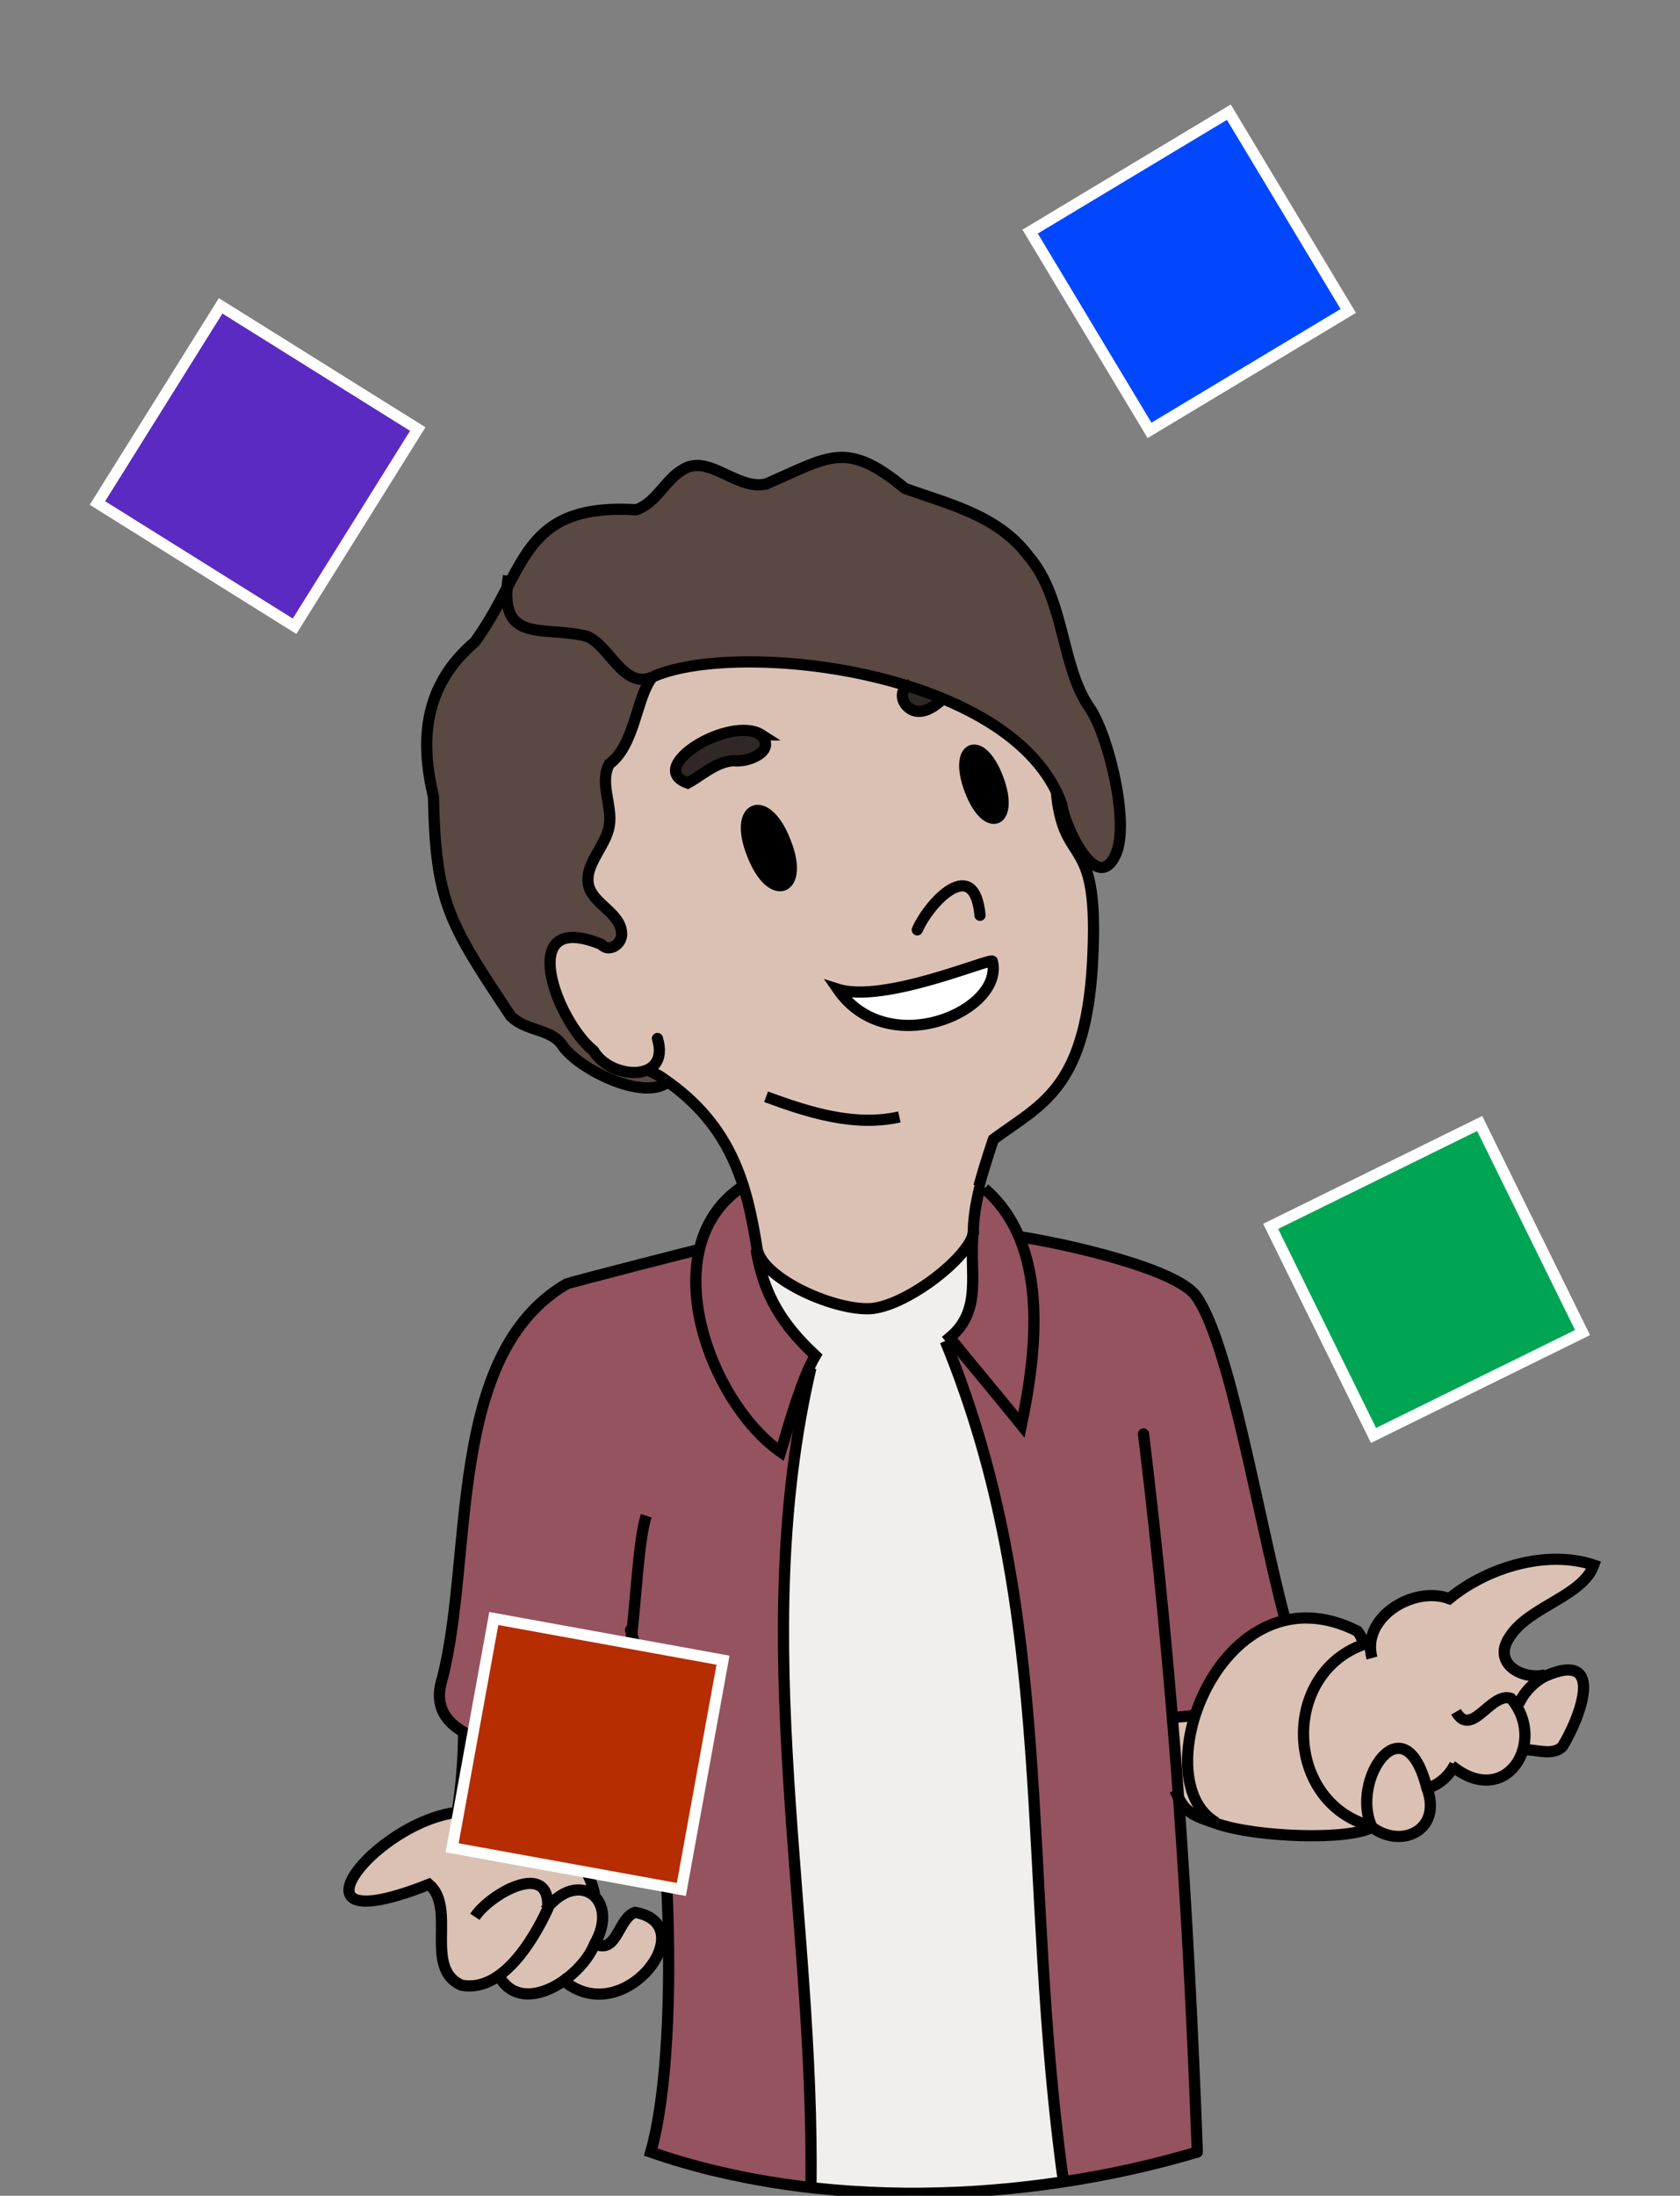 <?xml version="1.0" encoding="UTF-8"?><svg id="Layer_1" xmlns="http://www.w3.org/2000/svg" width="150" height="196" viewBox="0 0 150 196"><rect x="0" y="0" width="150" height="196" fill="#808080" stroke="none"/><defs><style>.cls-1{stroke-linejoin:round;}.cls-1,.cls-2{stroke-linecap:round;}.cls-1,.cls-2,.cls-3{stroke:#000;}.cls-1,.cls-2,.cls-3,.cls-4{fill:none;}.cls-2,.cls-5,.cls-3,.cls-4{stroke-miterlimit:10;}.cls-5{fill:#b52d00;}.cls-5,.cls-4{stroke:#fff;}.cls-6,.cls-7,.cls-8,.cls-9,.cls-10,.cls-11,.cls-12,.cls-13,.cls-14,.cls-15,.cls-16,.cls-17{stroke-width:0px;}.cls-7{fill:#5b2ac2;}.cls-8{fill:#302826;}.cls-9{fill:#383838;}.cls-10{fill:#5a4842;}.cls-11{fill:#dbc1b4;}.cls-12{fill:#e0c6af;}.cls-13{fill:#94535f;}.cls-14{fill:#00a553;}.cls-15{fill:#fff;}.cls-16{fill:#f0efed;}.cls-17{fill:#0047fd;}</style></defs><path class="cls-9" d="m122.5,163.1c-.8-1.2-.3-2.9,0-4.2,0,1.6,0,3.1,0,4.2Z"/><path class="cls-11" d="m57.8,95.5c-5.6,2.7-14.2-15.2-4.2-11.2.6.7,1.7.1,1.8-.8,0-.9-.6-1.7-1.2-2.3-3.4-2.1-.8-4.8.1-7.6,0-2.6-1.3-5.3,1.3-7.2,1.2-1.3,1.2-5.2,2.5-6,.2-1,17.3-2.6,23.2.6-1.1.4-.9,1.8.2,2.3,1,.4,2-.4,2.7-1,5.1,2.5,8.8,5.7,10.1,8.1.6,7.1,3.7,3.6,3.3,14.2-.4,12.5-4.6,13.8-8.9,17-.4.6-2,6.8-1.9,8.5-.4,2.1-5.7,6.3-9,6.7-3.2.3-9.8-2.6-10.3-5.3-.8-6.1-3.1-12.6-9.7-16Zm31.2-22.5c1.6-.5-.8-6.8-2.4-6.1-1.6.5.8,6.8,2.4,6.1Zm-6.7,18.5c6.4-1.1,6.6-5.6,6.4-5.9-.2-.3-9.7,3.8-13.8,2.5,1.9,2.2,4.7,3.8,7.5,3.3Zm-12.4-12.5c1.9-.6-.8-7.6-2.6-6.7-1.9.6.8,7.5,2.6,6.7Zm-2.2-11.5c.7-.4.9-1.6.2-1.9-2.8-1.8-10.5,2.9-6.6,4.3,1.9-1.5,4.1-2,6.3-2.4Z"/><path class="cls-16" d="m84.4,119.7c10.1,24.5,6.7,47.3,10.5,74.8-11.1,1.8-13.6,1.9-22.5.7.2-24.3-5.7-48.8,0-73.1h-.1c.2-.5.4-.9.6-1.2-3-2.8-4.6-5.4-5.3-9.5.4,2.7,7.1,5.6,10.3,5.3,3.4-.3,8.6-4.6,9-6.7-.3,3.5.9,6.7-2.1,9.2,0,0,0,0,0,0l-.4.3Z"/><path class="cls-6" d="m89.1,69.5c1.6,3.9-1,4.9-2.5,1-1.6-3.9,1-4.9,2.5-1Z"/><path class="cls-15" d="m88.7,85.7c1,4.5-9.4,9-13.8,2.5,4.1,1.3,13.6-2.8,13.8-2.5Z"/><path class="cls-12" d="m86.9,109.9c0,0,0,.2,0,.3,0,0,0-.2,0-.3Z"/><path class="cls-8" d="m84.3,62.4c-.7.6-1.7,1.4-2.7,1-1.1-.5-1.3-1.9-.2-2.3,1,.4,2,.8,2.9,1.3Z"/><path class="cls-13" d="m110.5,146.8c1.1-1.1,2.6-1.8,4.3-2-2.2-9.2-4.9-24.7-7.9-29-1.8-2.5-11.8-4.8-15.7-5.3-.8-1.6-1.8-3.7-3.6-4.5-1.7,4.7,1.1,9.9-2.7,13.4,0,0,0,0,0,0l-.4.3c10.1,24.5,6.7,47.3,10.5,74.8,5-.8,10-1.7,11.9-2.5.2-13.3-1.8-25.1-2.2-38.7.7,0,1.5,0,2.2-.1.6-2.2,1.7-4.4,3.6-6.4Z"/><path class="cls-13" d="m67.6,111.5c-.3-1.7-.6-3.6-1.2-5.6-2,1.3-3.4,3.4-4,5.7-11.4,3-16.1,1.7-19.6,15.2-1.1,7.7-2.2,15.3-3.3,23-.4,2.6-.9,3.5,1.7,4.6,12.3,3.6,13.9,4.3,15.1-8.9,3.3,10.7,4.6,36.5,1.7,46.6,4.6,1.4,9.5,2.5,14.4,3.2.2-24.3-5.7-48.8,0-73.1h-.1c.2-.5.4-.9.6-1.2-3-2.8-4.6-5.4-5.3-9.5Z"/><path class="cls-6" d="m70.1,75.1c1.7,4.3-1.2,5.5-2.9,1.2-1.7-4.3,1.2-5.5,2.9-1.2Z"/><path class="cls-8" d="m68,65.6c1.4,1.5-1.1,2.5-2.4,2.3-1.6,0-2.8,1.3-4.1,2-3.9-1.4,3.8-6.2,6.6-4.3Z"/><path class="cls-10" d="m97.3,63.2c-2.6-3.7-2.2-9.8-5.5-13.6-2.7-3.6-7.1-4.6-11-6-5.3-4.4-6.7-2.8-12.4-.4-2.6.6-5.1-2.7-7.4-1.3-1.6.9-2.4,3-4.2,3.6-4.1-.2-8.3.8-10.6,4.6-3,8.2-10.6,11.3-7.6,21,.7,3.2-.6,9,2.5,12.4,4,6.2,2,6,9,9.8,1.4,2.1,7.2,5,9.4,3.3-.5-.3-1-.7-1.6-.9-5.6,2.7-14.2-15.2-4.2-11.2.6.7,1.7.1,1.8-.8,0-.9-.6-1.7-1.2-2.3-3.4-2.1-.8-4.8.1-7.6,0-2.6-1.3-5.3,1.3-7.2,1.2-1.3,1.2-5.2,2.5-6,7.4-3.5,32.3-.8,36.7,11.3.2,1.8,3.1,8.2,4.8,4.5,1.3-2.7-.6-10.6-2.3-13.1Z"/><path class="cls-11" d="m142.3,139.8c-4.3-1.5-9.5.2-12.9,3-2.7-1.1-7,1-7,4-.2,0-.5,0-.7,0,0-.4-.2-.8-.5-1.2-6.1-3.2-13.3,1.2-14.4,7.5-.7,0-1.5,0-2.2.1.6,3.9-1,8.5,4,9.5,3.6,1.3,11.8,1.5,13.9.3,0,0,0-1.1,0,0,2.7,2,6.3.2,4.9-3.5,1-.3,1.8-1,2.3-1.9,2.1,1.7,5.8,1.8,6.2-1.5,1.2-.1,2.6.6,3.5-.3,1.5-2.4,4-8.7-1.5-6.3h0c-2.3.5-4.8-1.1-3.2-3.4,1.8-2.6,6.5-3.5,7.5-6.4Z"/><path class="cls-11" d="m58.4,171.2c-2.6-2.6-2.9,3.6-5.3,2.3.6-1.3,1.3-3.4,0-4.5-.5-1.2-1-2.5-1.9-3.5.4-3.1,1-6.1,1.4-9.2-3.6.2-7.7-.4-11.1-1.9,0,2.5-.2,4.9-.6,7.3-6.9.4-16.5,12.1-2.6,6.4,2.6,2.4-1,12.5,6.2,8.1,1,2.3,4.2,1.9,5.8.5,3.6,3.4,10.9-.9,8.1-5.5Z"/><path class="cls-3" d="m59.4,96.4c-.4-.3-.9-.6-1.4-.8"/><path class="cls-3" d="m87.5,105.9c-.4,1.6-.6,3-.6,4.2-.4,2.1-5.7,6.3-9,6.7-3.2.3-9.8-2.6-10.3-5.3-.9-5.8-2.3-11-8.2-15.1"/><path class="cls-3" d="m94.3,70.5c.6,7.1,3.7,3.6,3.3,14.2-.4,12.5-4.6,13.8-8.9,17,0,0-.7,2-1.3,4.2"/><path class="cls-1" d="m86.6,70.5c1.5,4,4,3,2.5-1-1.5-4-4-3-2.5,1Z"/><path class="cls-1" d="m67.2,76.3c1.7,4.4,4.7,3.2,2.9-1.2-1.7-4.4-4.7-3.2-2.9,1.2Z"/><path class="cls-3" d="m74.8,88.3c4.5,6.5,14.9,1.9,13.8-2.5-.2-.3-9.7,3.8-13.8,2.5Z"/><path class="cls-1" d="m53.7,84.3c-7.8-3.2-4,6.9-.7,9.5,1.5,2.6,6.9,2.9,5.7-1.1"/><path class="cls-1" d="m81.9,83c1.1-2.5,5.1-6.7,5.6-1.3"/><path class="cls-3" d="m62.6,111.5c-.2,0-11.8,3-12,3.1-10.8,6.3-8.3,24.3-11.1,35.2-2.1,6.5,8.9,6.5,13,6.6,4.5-.7,3.8-16.8,5.2-21.1"/><path class="cls-3" d="m91.1,110.4c3.9.6,13.9,2.8,15.7,5.3,3,4.2,5.5,19.6,7.9,28.7"/><path class="cls-3" d="m108.7,162.8c3.5,1.2,11.7,1.5,13.8.3"/><path class="cls-3" d="m121.7,146.8c0-.4-.2-.8-.5-1.2-12.1-6.1-19.3,13.3-12.6,17.1"/><path class="cls-3" d="m108.7,162.8c-2.4-.8-2.9-1-3.8-3"/><path class="cls-2" d="m106.9,192.1c-15.5,4.6-33.8,5.2-48.8,0,2.9-10.1,1.6-36-1.8-46.6"/><path class="cls-2" d="m102.1,128c2.7,22.2,4,42.4,4.8,64"/><path class="cls-3" d="m68,65.6c-2.8-1.8-10.5,2.9-6.6,4.3,1.3-.7,2.5-1.9,4.1-2,1.3.2,3.9-.9,2.4-2.3Z"/><path class="cls-3" d="m81.3,61.1s0,0,0,0c-1.1.4-.9,1.8.2,2.3,1.1.4,2.1-.5,2.8-1.1"/><path class="cls-3" d="m122.5,148c-1-3.6,3.7-6.5,6.9-5.3,3.4-2.8,8.7-4.4,12.9-3-1,2.8-5.8,3.7-7.5,6.4-1.6,2.3,1,3.9,3.2,3.4"/><path class="cls-3" d="m130,152.8c1.4,2.4,3.1-1.8,4.9-1.2,3.3,3.8-.4,10-5.3,6"/><path class="cls-3" d="m135.6,152.1c.5-1.1,1.4-2,2.4-2.5h0c5.5-2.4,3,3.9,1.5,6.3-.9.9-2.4.2-3.5.3"/><path class="cls-3" d="m127.4,159.6c-2-7.9-6.9-.7-4.9,3.5,2.7,2,6.3.2,4.9-3.5Z"/><path class="cls-3" d="m127.5,159.6c1-.3,1.9-1.1,2.4-2.1"/><path class="cls-3" d="m53.1,169.1c-1-4.3-4.2-5.2-7.9-6.2-6.9-5.8-23.5,11.9-6.9,5.3,2.5,2.1-.5,7.5,2.9,9,3.6.7,6.4-4,7.7-6.8.3-4.5-5.2-1.3-6.5.7"/><path class="cls-3" d="m44.4,176.1c2,4.2,7.5.5,8.7-2.6,2.3-4-1.5-6.8-4.4-3"/><path class="cls-3" d="m50,176.5c5.4,5.2,13-4.7,6.7-5.8-1.5.5-1.6,3.8-3.6,2.8"/><path class="cls-3" d="m58.1,60.5c7.3-3.5,32.4-.8,36.7,11.3.2,1.8,3.1,8.2,4.8,4.5,1.3-2.7-.6-10.6-2.3-13.1-2.6-3.7-2.2-9.8-5.5-13.6-2.7-3.6-7.1-4.6-11-6-5.3-4.4-6.8-2.8-12.4-.4-2.6.6-5.1-2.7-7.4-1.3-1.6.9-2.4,3-4.2,3.6-10.3-.6-9.7,5.3-14.4,11.8-4.6,3.9-4.9,8.8-3.7,13.8.2,9.4,1.3,11.2,6.9,19.6,1.4,1.4,3.6,1.1,4.6,2.6,1.4,2.1,7.2,5,9.4,3.3"/><path class="cls-3" d="m53.7,84.3c.6.7,1.7.1,1.8-.8.1-1.9-2.4-2.7-2.9-4.3-.6-1.9,1.5-3.6,1.8-5.5.3-1.8-.9-3.8,0-5.5,2.3-1.7,2.4-5.9,3.8-7.7"/><path class="cls-3" d="m68.4,97.9c3.8,1.4,7.9,2.7,11.9,1.8"/><path class="cls-3" d="m66.3,105.9c-8.1,5.4-3,19.2,3.4,23.7.6-1.9,1.8-6.4,3.1-8.6-3-2.8-4.6-5.4-5.3-9.5"/><path class="cls-3" d="m86.9,109.9c-.4,3.6.9,7-2.1,9.5,2.1,2.6,4.3,5.2,6.4,7.8,1.4-6.7,2.5-16.1-3.3-21.1"/><path class="cls-3" d="m72.4,122.1c-5.7,24.4.4,49,0,73.4"/><path class="cls-3" d="m84.4,119.7c10.1,24.6,6.7,47.7,10.6,75.4"/><path class="cls-3" d="m104.2,153.3c.9,0,1.8-.1,2.7-.2"/><path class="cls-3" d="m41.4,154.3c0,2.5-.2,5.1-.6,7.6"/><path class="cls-3" d="m52.5,156.4c-.5,3-.9,6.1-1.4,9.1"/><path class="cls-3" d="m58.1,60.5c-2.5.9-3.7-2.9-5.7-3.7-3.9-1-8,.8-7-5.4"/><path class="cls-3" d="m122,146.7c-7.7,2.5-7.4,14.2.4,16.3"/><rect class="cls-14" x="117" y="103.9" width="20.8" height="20.8" transform="translate(-37.4 67.9) rotate(-26.2)"/><rect class="cls-17" x="95.8" y="13.9" width="20.7" height="20.7" transform="translate(2.7 58.1) rotate(-31)"/><polygon class="cls-7" points="37.3 38.3 26.3 55.9 8.7 44.9 19.7 27.3 37.3 38.3"/><rect class="cls-4" x="95.8" y="13.9" width="20.7" height="20.7" transform="translate(2.7 58.1) rotate(-31)"/><rect class="cls-4" x="117" y="103.9" width="20.8" height="20.8" transform="translate(-37.4 67.9) rotate(-26.2)"/><polygon class="cls-4" points="37.3 38.3 26.3 55.9 8.7 44.9 19.7 27.3 37.3 38.3"/><rect class="cls-5" x="42.1" y="146.3" width="20.8" height="20.8" transform="translate(-111.1 180.2) rotate(-79.7)"/></svg>